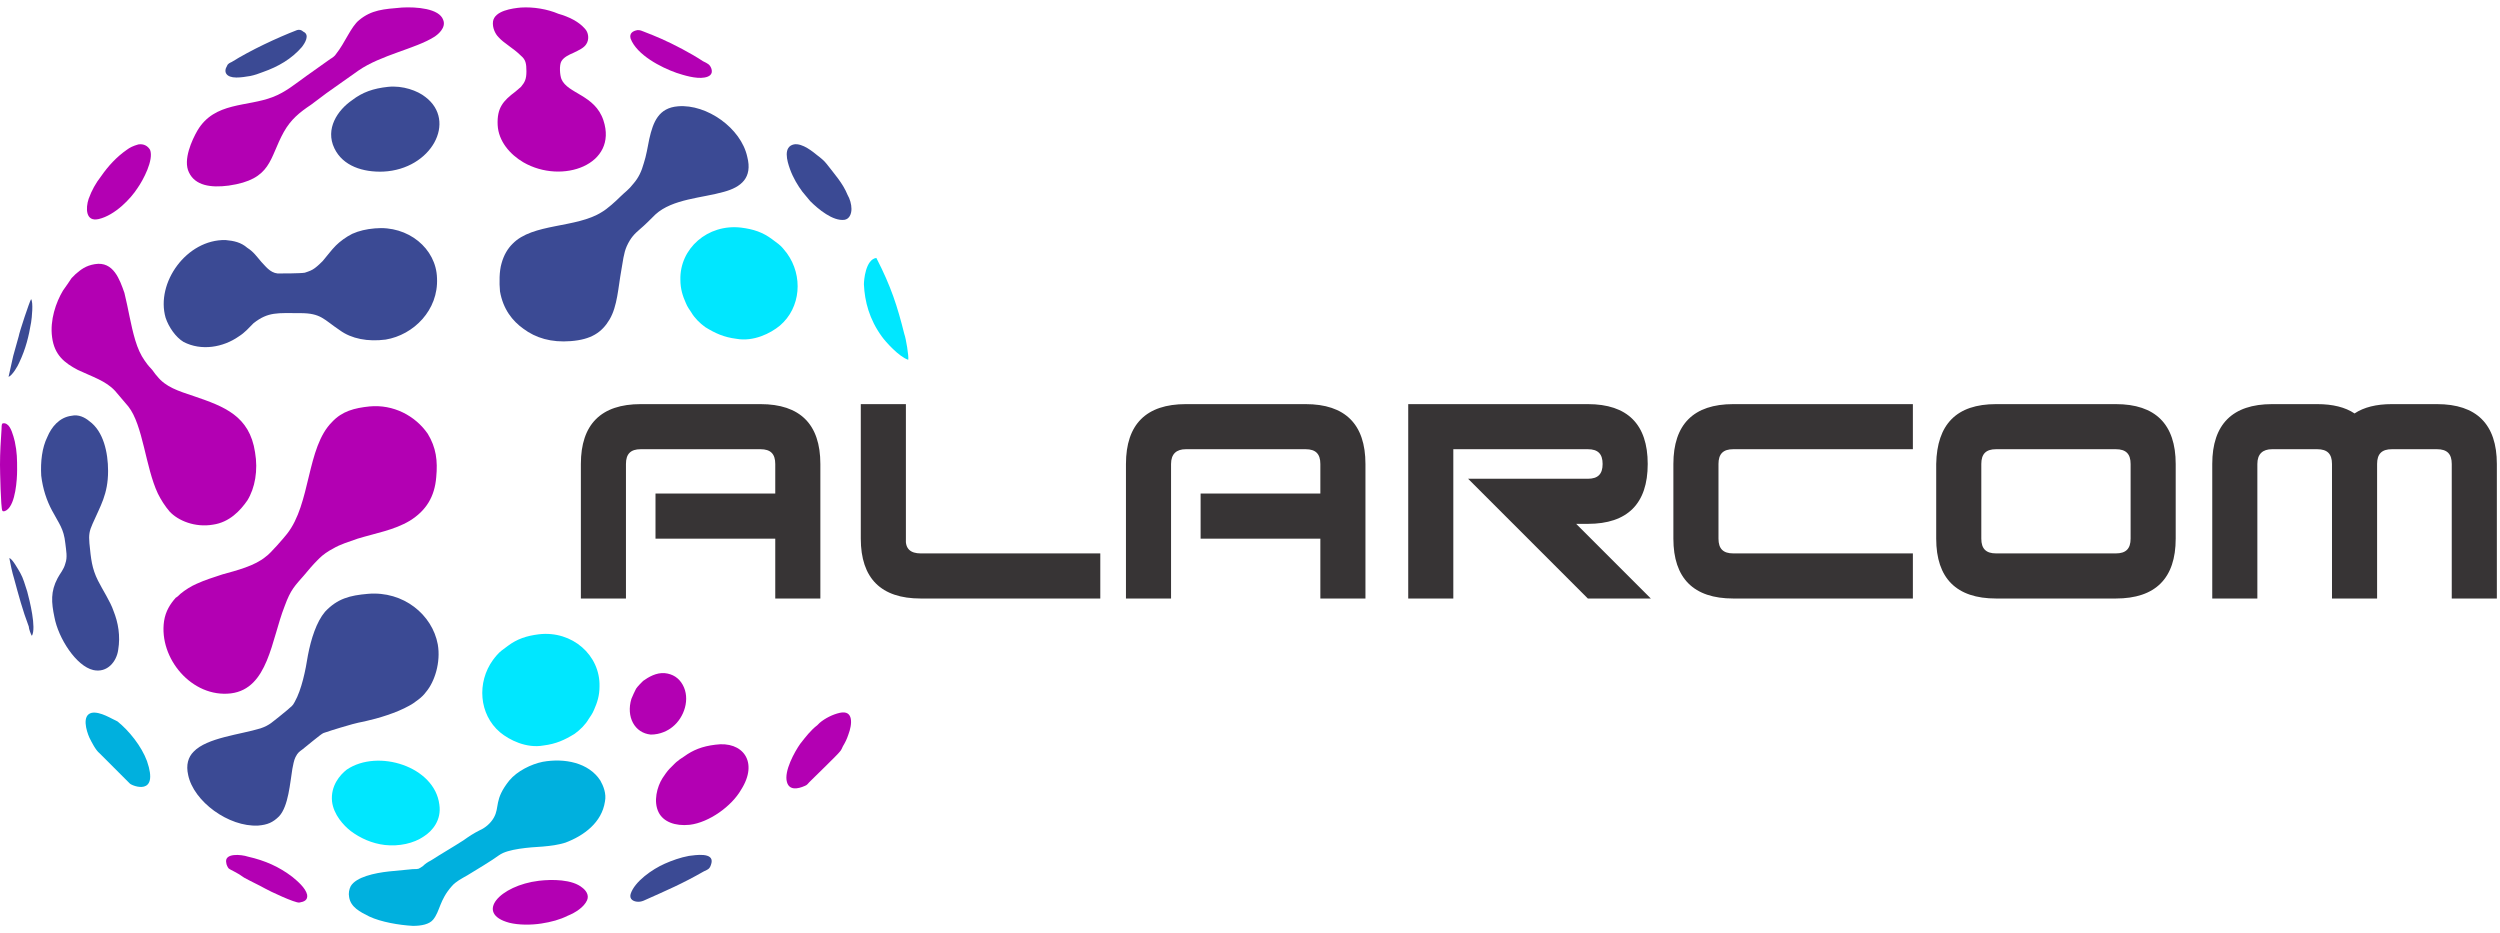 <?xml version="1.0" encoding="UTF-8"?> <svg xmlns="http://www.w3.org/2000/svg" width="193" height="72" viewBox="0 0 193 72" fill="none"><g clip-path="url(#clip0_59_904)"><path fill-rule="evenodd" clip-rule="evenodd" d="M28.514 31.378C27.374 31.498 26.413 31.738 25.633 32.578C23.652 34.559 24.012 38.881 22.151 41.223C21.971 41.463 20.831 42.783 20.53 42.963C19.69 43.684 18.249 44.044 17.169 44.344C16.448 44.584 15.848 44.764 15.188 45.065C14.767 45.245 14.287 45.545 13.927 45.845C13.807 45.965 13.687 46.085 13.567 46.145C13.147 46.625 12.786 47.166 12.666 47.946C12.246 50.827 14.828 53.889 17.829 53.529C20.71 53.169 20.951 49.387 21.971 46.805C22.451 45.485 22.752 45.245 23.532 44.344C23.832 43.984 24.132 43.624 24.492 43.264C24.552 43.204 24.612 43.144 24.672 43.084C24.913 42.843 25.333 42.543 25.693 42.363C26.293 42.003 26.954 41.823 27.614 41.583C28.995 41.163 30.435 40.922 31.636 40.202C32.897 39.422 33.557 38.341 33.677 36.84C33.797 35.58 33.677 34.559 33.017 33.479C32.056 32.098 30.375 31.198 28.514 31.378Z" fill="#B300B3"></path><path fill-rule="evenodd" clip-rule="evenodd" d="M28.394 45.845C27.014 45.965 26.053 46.205 25.093 47.226C24.432 48.006 24.012 49.327 23.772 50.587C23.592 51.728 23.292 53.229 22.751 54.189C22.571 54.549 22.451 54.549 22.211 54.789C21.971 54.969 21.791 55.15 21.551 55.33C21.071 55.69 20.831 55.99 20.11 56.23C18.549 56.71 15.968 56.95 14.947 58.031C14.527 58.451 14.347 59.051 14.527 59.832C14.947 61.873 17.649 63.854 19.93 63.734C20.65 63.674 21.071 63.494 21.551 63.014C22.271 62.233 22.391 60.432 22.571 59.352C22.631 59.051 22.691 58.691 22.811 58.451C22.992 58.091 23.112 58.031 23.352 57.851C23.592 57.671 24.793 56.65 24.973 56.59C25.333 56.47 25.873 56.29 26.293 56.17C26.893 55.99 27.494 55.81 28.154 55.69C29.235 55.45 30.615 55.029 31.576 54.489C31.816 54.369 32.056 54.189 32.296 54.009C32.536 53.829 32.716 53.649 32.897 53.409C33.557 52.628 34.037 51.127 33.797 49.747C33.377 47.466 31.156 45.605 28.394 45.845Z" fill="#3B4A94"></path><path fill-rule="evenodd" clip-rule="evenodd" d="M52.346 8.206C50.846 8.326 50.425 9.407 50.125 10.727C50.005 11.328 49.885 12.048 49.705 12.588C49.525 13.248 49.285 13.729 48.925 14.149C48.504 14.689 48.264 14.809 47.904 15.169C47.544 15.53 46.883 16.13 46.463 16.37C44.482 17.631 41.121 17.21 39.56 18.831C39.2 19.191 38.9 19.672 38.719 20.332C38.539 20.932 38.539 21.833 38.599 22.493C38.84 23.874 39.56 24.774 40.4 25.375C41.361 26.095 42.561 26.455 44.062 26.335C45.623 26.215 46.463 25.675 47.064 24.654C47.664 23.634 47.724 22.193 47.964 20.872C48.084 20.212 48.144 19.552 48.384 19.011C48.684 18.351 48.985 18.051 49.405 17.691C49.765 17.39 50.245 16.91 50.605 16.55C51.926 15.35 54.207 15.29 55.888 14.809C57.209 14.449 58.109 13.729 57.689 12.108C57.209 9.887 54.567 8.026 52.346 8.206Z" fill="#3B4A94"></path><path fill-rule="evenodd" clip-rule="evenodd" d="M28.934 17.631C28.274 17.691 27.734 17.811 27.194 18.051C26.713 18.291 26.233 18.651 25.933 18.951C25.573 19.311 25.273 19.732 24.913 20.152C24.732 20.332 24.552 20.512 24.312 20.692C24.072 20.872 23.892 20.932 23.532 21.052C23.232 21.112 21.731 21.112 21.431 21.112C20.831 21.052 20.47 20.512 20.17 20.212C19.81 19.792 19.57 19.432 19.09 19.131C18.609 18.711 18.069 18.591 17.409 18.531C14.407 18.471 12.006 21.833 12.786 24.534C13.027 25.255 13.567 26.035 14.167 26.395C15.548 27.115 17.229 26.815 18.429 25.975C18.91 25.675 19.21 25.314 19.57 24.954C20.71 24.054 21.431 24.174 23.172 24.174C24.792 24.174 24.973 24.654 26.233 25.495C27.134 26.155 28.394 26.395 29.775 26.215C31.936 25.855 33.857 23.934 33.737 21.473C33.677 19.191 31.516 17.39 28.934 17.631Z" fill="#3B4A94"></path><path fill-rule="evenodd" clip-rule="evenodd" d="M7.324 20.392C6.603 20.512 6.243 20.812 5.823 21.172C5.703 21.293 5.643 21.352 5.523 21.473C5.403 21.653 5.042 22.193 4.862 22.433C4.322 23.334 3.842 24.714 4.022 26.035C4.202 27.416 4.982 28.016 6.003 28.556C7.144 29.096 8.164 29.397 8.884 30.177L9.905 31.378C11.046 32.818 11.226 36.06 12.186 38.101C12.426 38.581 12.726 39.061 13.086 39.482C13.747 40.202 15.068 40.742 16.448 40.502C17.709 40.322 18.549 39.422 19.09 38.641C19.69 37.681 19.93 36.3 19.69 34.919C19.27 32.098 17.289 31.378 15.008 30.597C13.747 30.177 12.786 29.877 12.126 29.036C11.946 28.856 11.826 28.616 11.646 28.436C11.466 28.256 11.286 28.016 11.166 27.836C10.865 27.416 10.625 26.875 10.445 26.275C10.085 25.074 9.905 23.814 9.605 22.613C9.245 21.593 8.764 20.152 7.324 20.392Z" fill="#B300B3"></path><path fill-rule="evenodd" clip-rule="evenodd" d="M46.703 61.873C46.824 61.273 46.583 60.672 46.343 60.252C45.443 58.871 43.582 58.511 41.901 58.811C41.001 58.991 39.92 59.532 39.32 60.252C38.119 61.753 38.599 62.293 38.119 63.133C37.879 63.554 37.459 63.914 37.039 64.094C36.558 64.334 36.198 64.574 35.778 64.874C34.938 65.415 34.097 65.895 33.257 66.435C33.017 66.555 32.837 66.675 32.656 66.855C32.296 67.096 32.356 67.096 31.876 67.096C31.276 67.156 30.615 67.216 30.015 67.276C28.934 67.396 27.494 67.696 27.074 68.416C26.953 68.656 26.893 68.956 26.953 69.257C27.074 70.037 27.794 70.397 28.514 70.757C29.415 71.178 30.796 71.418 31.876 71.478C32.536 71.478 33.137 71.358 33.437 70.998C33.977 70.337 33.917 69.497 34.877 68.416C35.178 68.056 35.658 67.816 36.078 67.576C36.858 67.096 37.879 66.495 38.539 66.015C39.2 65.535 40.88 65.415 41.901 65.355C42.561 65.295 43.042 65.235 43.642 65.055C45.083 64.514 46.463 63.494 46.703 61.873Z" fill="#00B0DE"></path><path fill-rule="evenodd" clip-rule="evenodd" d="M31.036 0.582C29.595 0.702 28.694 0.762 27.734 1.543C27.074 2.083 26.653 3.283 25.933 4.184C25.873 4.304 25.633 4.484 25.513 4.544L23.652 5.865C22.811 6.465 22.031 7.125 21.071 7.486C19.09 8.266 16.568 7.846 15.248 10.067C14.828 10.787 14.107 12.348 14.587 13.309C15.068 14.329 16.268 14.509 17.649 14.329C21.011 13.849 20.77 12.228 21.911 10.187C22.451 9.226 23.112 8.686 24.012 8.086C24.432 7.786 24.793 7.486 25.213 7.185L27.674 5.445C29.415 4.244 32.056 3.764 33.497 2.863C33.797 2.683 34.457 2.143 34.217 1.543C33.917 0.642 32.116 0.522 31.036 0.582Z" fill="#B300B3"></path><path fill-rule="evenodd" clip-rule="evenodd" d="M40.22 0.582C39.56 0.642 38.179 0.822 38.059 1.663C37.999 2.143 38.239 2.623 38.479 2.863C38.9 3.344 39.62 3.704 40.22 4.304C40.58 4.604 40.64 4.904 40.64 5.505C40.64 6.105 40.52 6.345 40.22 6.705L39.8 7.065C38.84 7.786 38.359 8.326 38.419 9.647C38.479 10.907 39.38 11.928 40.4 12.528C43.402 14.269 47.724 12.708 46.583 9.287C45.923 7.306 43.822 7.246 43.342 6.105C43.222 5.805 43.162 5.024 43.342 4.724C43.522 4.424 43.882 4.244 44.302 4.064C44.663 3.884 45.083 3.704 45.263 3.404C45.503 3.043 45.443 2.503 45.143 2.203C44.663 1.663 43.942 1.303 43.102 1.062C42.261 0.702 41.181 0.522 40.22 0.582Z" fill="#B300B3"></path><path fill-rule="evenodd" clip-rule="evenodd" d="M5.523 32.098C4.562 32.218 3.962 32.998 3.662 33.719C3.242 34.559 3.122 35.64 3.182 36.72C3.302 37.741 3.602 38.641 4.022 39.422C4.562 40.442 4.922 40.802 5.043 41.943C5.103 42.483 5.223 43.023 5.043 43.504C4.922 43.984 4.622 44.284 4.442 44.644C3.902 45.665 3.962 46.505 4.202 47.646C4.502 49.267 5.883 51.428 7.204 51.728C8.284 51.968 9.005 51.068 9.125 50.167C9.305 49.087 9.125 48.066 8.764 47.166C8.524 46.445 7.924 45.545 7.564 44.824C7.084 43.864 7.024 43.144 6.903 41.943C6.843 41.283 6.903 40.982 7.144 40.442C7.744 39.062 8.344 38.161 8.344 36.36C8.344 34.919 7.984 33.299 6.903 32.518C6.543 32.218 6.063 31.978 5.523 32.098Z" fill="#3B4A94"></path><path fill-rule="evenodd" clip-rule="evenodd" d="M41.601 48.967C40.64 49.087 39.92 49.327 39.2 49.867L38.719 50.227C38.479 50.407 38.239 50.707 38.059 50.947C36.798 52.688 36.979 55.15 38.599 56.53C39.32 57.131 40.64 57.791 41.961 57.551C42.922 57.431 43.582 57.131 44.362 56.65C44.782 56.35 45.203 55.93 45.443 55.51C45.563 55.33 45.743 55.09 45.863 54.789C46.103 54.249 46.283 53.709 46.283 52.989C46.343 50.587 44.182 48.666 41.601 48.967Z" fill="#00E7FF"></path><path fill-rule="evenodd" clip-rule="evenodd" d="M51.326 51.968C51.926 52.028 52.406 52.328 52.706 52.868C53.307 53.949 52.827 55.39 51.926 56.11C51.566 56.41 50.966 56.71 50.245 56.71C48.985 56.59 48.324 55.33 48.745 53.949C48.865 53.649 48.985 53.409 49.105 53.169C49.225 52.989 49.465 52.748 49.645 52.568C50.065 52.268 50.666 51.908 51.326 51.968Z" fill="#B300B3"></path><path fill-rule="evenodd" clip-rule="evenodd" d="M25.633 61.873C25.753 62.893 26.533 63.734 27.074 64.154C27.794 64.694 28.694 65.115 29.715 65.234C30.796 65.355 31.936 65.115 32.717 64.574C33.377 64.154 34.097 63.314 33.917 62.113C33.557 59.172 29.175 57.791 26.773 59.412C26.233 59.832 25.513 60.672 25.633 61.873Z" fill="#00E7FF"></path><path fill-rule="evenodd" clip-rule="evenodd" d="M29.955 6.705C28.814 6.825 27.974 7.125 27.194 7.726C26.053 8.506 25.093 9.947 25.813 11.447C26.473 12.828 28.034 13.308 29.595 13.248C33.317 13.068 35.298 9.346 32.837 7.485C32.236 7.005 31.096 6.585 29.955 6.705Z" fill="#3B4A94"></path><path fill-rule="evenodd" clip-rule="evenodd" d="M55.228 57.491C54.207 57.611 53.487 57.911 52.827 58.391L52.466 58.631C52.346 58.751 52.286 58.751 52.106 58.931L51.806 59.232C51.746 59.292 51.746 59.292 51.686 59.352C51.506 59.532 51.266 59.892 51.146 60.072C50.725 60.732 50.425 61.873 50.846 62.713C51.206 63.434 52.106 63.794 53.247 63.674C54.748 63.494 56.488 62.233 57.209 60.972C58.59 58.811 57.329 57.191 55.228 57.491Z" fill="#B300B3"></path><path fill-rule="evenodd" clip-rule="evenodd" d="M45.323 69.497C45.503 69.077 45.203 68.716 44.963 68.536C44.182 67.876 42.621 67.876 41.601 67.996C38.599 68.356 36.618 70.517 39.32 71.238C40.04 71.418 41.001 71.418 41.781 71.298C42.561 71.178 43.222 70.998 43.822 70.698C44.422 70.457 45.083 70.037 45.323 69.497Z" fill="#B300B3"></path><path fill-rule="evenodd" clip-rule="evenodd" d="M61.291 11.147C60.45 11.328 60.751 12.408 60.991 13.068C61.231 13.729 61.591 14.329 61.951 14.809C62.131 15.049 62.371 15.29 62.551 15.53C63.152 16.13 64.292 17.09 65.193 16.97C65.553 16.91 65.733 16.55 65.733 16.13C65.733 15.77 65.613 15.35 65.433 15.049C65.073 14.149 64.412 13.429 63.812 12.648C63.632 12.408 63.332 12.168 63.092 11.988C62.792 11.748 61.951 11.027 61.291 11.147Z" fill="#3B4A94"></path><path fill-rule="evenodd" clip-rule="evenodd" d="M10.685 11.148C10.265 11.268 10.025 11.388 9.785 11.568C9.005 12.108 8.344 12.828 7.804 13.609C7.384 14.149 7.084 14.689 6.843 15.35C6.603 16.07 6.603 17.151 7.624 16.91C8.884 16.61 10.085 15.35 10.625 14.509C11.046 13.909 11.886 12.348 11.586 11.568C11.406 11.268 11.106 11.088 10.685 11.148Z" fill="#B300B3"></path><path fill-rule="evenodd" clip-rule="evenodd" d="M64.832 55.03C64.292 55.15 63.692 55.45 63.272 55.81C63.212 55.87 63.152 55.93 63.092 55.99C62.611 56.35 62.191 56.891 61.771 57.431C61.351 58.031 60.51 59.532 60.751 60.372C60.931 61.033 61.591 60.913 62.131 60.672C62.311 60.612 62.371 60.492 62.491 60.372C62.912 59.952 64.713 58.211 64.832 58.031C64.953 57.911 65.013 57.731 65.073 57.611C65.253 57.311 65.373 57.071 65.493 56.711C65.793 55.93 65.913 54.789 64.832 55.03Z" fill="#B300B3"></path><path fill-rule="evenodd" clip-rule="evenodd" d="M7.084 55.029C6.303 55.209 6.663 56.41 6.903 56.95C7.084 57.311 7.384 57.911 7.684 58.151L9.365 59.832C9.605 60.072 9.845 60.312 10.025 60.492C10.205 60.672 12.306 61.513 11.346 58.751C10.925 57.611 9.965 56.41 9.065 55.69C8.644 55.51 7.744 54.909 7.084 55.029Z" fill="#00B0DE"></path><path fill-rule="evenodd" clip-rule="evenodd" d="M17.469 66.615C17.469 66.736 17.589 66.976 17.649 67.036C17.709 67.096 17.949 67.216 18.069 67.276C18.309 67.396 18.609 67.576 18.849 67.756C19.39 68.056 19.93 68.296 20.47 68.597C20.77 68.777 22.811 69.737 23.112 69.677C23.472 69.617 23.772 69.497 23.712 69.077C23.592 68.536 22.931 67.996 22.571 67.696C21.551 66.916 20.47 66.435 19.15 66.135C18.609 65.955 17.289 65.835 17.469 66.615Z" fill="#B300B3"></path><path fill-rule="evenodd" clip-rule="evenodd" d="M22.931 2.323C21.371 2.923 19.33 3.884 17.889 4.784C17.769 4.844 17.589 4.904 17.529 5.084C17.229 5.564 17.469 5.985 18.249 5.985C18.609 5.985 18.97 5.925 19.33 5.865C19.63 5.805 19.99 5.685 20.29 5.564C21.491 5.144 22.511 4.544 23.292 3.644C23.532 3.343 23.952 2.683 23.412 2.443C23.292 2.323 23.112 2.263 22.931 2.323Z" fill="#3B4A94"></path><path fill-rule="evenodd" clip-rule="evenodd" d="M49.225 2.323C48.864 2.383 48.564 2.563 48.684 2.983C49.165 4.244 51.026 5.204 52.226 5.625C52.767 5.805 53.727 6.105 54.387 5.985C54.748 5.925 55.048 5.745 54.928 5.325C54.807 4.964 54.627 4.904 54.267 4.724C53.367 4.124 51.986 3.404 51.026 2.983C50.605 2.803 50.185 2.623 49.705 2.443C49.525 2.383 49.465 2.323 49.225 2.323Z" fill="#B300B3"></path><path fill-rule="evenodd" clip-rule="evenodd" d="M54.928 66.615C55.108 65.775 53.667 66.015 53.187 66.075C52.526 66.195 51.866 66.435 51.326 66.675C50.365 67.096 48.985 68.056 48.684 69.017C48.564 69.437 48.925 69.617 49.285 69.617C49.465 69.617 49.645 69.557 49.765 69.497C51.506 68.716 52.647 68.236 54.327 67.276C54.688 67.096 54.808 67.096 54.928 66.615Z" fill="#3B4A94"></path><path fill-rule="evenodd" clip-rule="evenodd" d="M0 35.88C0 36.3 0.06 39.242 0.18 39.422C0.24 39.542 0.48 39.422 0.54 39.362C1.201 38.881 1.321 37.02 1.321 36.3C1.321 35.46 1.321 34.919 1.141 34.079C1.021 33.599 0.84 32.938 0.54 32.758C0.48 32.698 0.3 32.638 0.18 32.698C0.12 32.758 0.12 32.998 0.12 33.118C0.06 34.019 0 34.919 0 35.88Z" fill="#B300B3"></path><path fill-rule="evenodd" clip-rule="evenodd" d="M0.66 29.096C0.96 28.977 1.381 28.256 1.501 27.956C1.981 26.935 2.221 25.975 2.401 24.894C2.461 24.534 2.581 23.334 2.401 23.093C2.281 23.274 1.501 25.615 1.441 25.975C1.321 26.455 1.141 26.995 1.021 27.476C0.96 27.776 0.72 28.796 0.66 29.096Z" fill="#3B4A94"></path><path fill-rule="evenodd" clip-rule="evenodd" d="M70.115 27.776C70.175 27.536 69.935 26.095 69.815 25.795C69.275 23.634 68.795 22.133 67.654 19.912C66.814 20.032 66.694 21.653 66.694 21.953C66.754 23.274 67.114 24.654 68.074 25.975C68.374 26.395 69.395 27.536 70.115 27.776Z" fill="#00E7FF"></path><path fill-rule="evenodd" clip-rule="evenodd" d="M2.461 49.087C2.821 48.486 2.281 46.325 2.101 45.665C1.921 45.124 1.801 44.644 1.561 44.224C1.381 43.924 0.961 43.144 0.72 43.084C0.78 43.444 0.961 44.284 1.081 44.644C1.441 45.965 1.741 47.105 2.221 48.366C2.221 48.546 2.401 49.026 2.461 49.087Z" fill="#3B4A94"></path><path d="M48.324 35.82V46.205H44.843V35.82C44.843 32.758 46.403 31.198 49.465 31.198H58.709C61.771 31.198 63.332 32.758 63.332 35.82V46.205H59.85V41.583H50.605V38.101H59.85V35.82C59.85 35.039 59.49 34.679 58.709 34.679H49.465C48.684 34.679 48.324 35.039 48.324 35.82ZM71.076 42.723H84.943V46.205H71.076C68.014 46.205 66.453 44.644 66.453 41.583V31.198H69.935V41.583C69.875 42.363 70.295 42.723 71.076 42.723ZM90.405 35.82V46.205H86.924V35.82C86.924 32.758 88.484 31.198 91.546 31.198H100.791C103.852 31.198 105.413 32.758 105.413 35.82V46.205H101.931V41.583H92.687V38.101H101.931V35.82C101.931 35.039 101.571 34.679 100.791 34.679H91.546C90.826 34.679 90.405 35.039 90.405 35.82ZM112.196 34.679V46.205H108.715V31.198H122.582C125.643 31.198 127.204 32.758 127.204 35.82C127.204 38.881 125.643 40.442 122.582 40.442H121.681L127.444 46.205H122.582L113.337 36.96H122.582C123.362 36.96 123.722 36.6 123.722 35.82C123.722 35.039 123.362 34.679 122.582 34.679H112.196ZM133.807 42.723H147.674V46.205H133.807C130.746 46.205 129.185 44.644 129.185 41.583V35.82C129.185 32.758 130.746 31.198 133.807 31.198H147.674V34.679H133.807C133.027 34.679 132.667 35.039 132.667 35.82V41.583C132.667 42.363 133.027 42.723 133.807 42.723ZM163.342 34.679H154.097C153.317 34.679 152.957 35.039 152.957 35.82V41.583C152.957 42.363 153.317 42.723 154.097 42.723H163.342C164.122 42.723 164.483 42.363 164.483 41.583V35.82C164.483 35.039 164.122 34.679 163.342 34.679ZM154.097 31.198H163.342C166.404 31.198 167.964 32.758 167.964 35.82V41.583C167.964 44.644 166.404 46.205 163.342 46.205H154.097C151.036 46.205 149.475 44.644 149.475 41.583V35.82C149.535 32.758 151.036 31.198 154.097 31.198ZM174.268 35.82V46.205H170.786V35.82C170.786 32.758 172.347 31.198 175.408 31.198H178.89C180.09 31.198 181.051 31.438 181.771 31.918C182.492 31.438 183.452 31.198 184.653 31.198H188.135C191.196 31.198 192.757 32.758 192.757 35.82V46.205H189.275V35.82C189.275 35.039 188.915 34.679 188.135 34.679H184.653C183.872 34.679 183.512 35.039 183.512 35.82V46.205H180.03V35.82C180.03 35.039 179.67 34.679 178.89 34.679H175.408C174.688 34.679 174.268 35.039 174.268 35.82Z" fill="#373435"></path><path fill-rule="evenodd" clip-rule="evenodd" d="M57.209 17.571C58.169 17.691 58.89 17.931 59.61 18.471L60.09 18.831C60.33 19.012 60.571 19.312 60.751 19.552C62.011 21.293 61.831 23.754 60.21 25.135C59.49 25.735 58.169 26.395 56.849 26.155C55.888 26.035 55.228 25.735 54.447 25.255C54.027 24.954 53.607 24.534 53.367 24.114C53.247 23.934 53.067 23.694 52.947 23.394C52.706 22.853 52.526 22.313 52.526 21.593C52.466 19.192 54.627 17.271 57.209 17.571Z" fill="#00E7FF"></path></g><defs><clipPath id="clip0_59_904"><rect width="192.757" height="70.836" fill="white" transform="translate(0 0.582)"></rect></clipPath></defs></svg> 